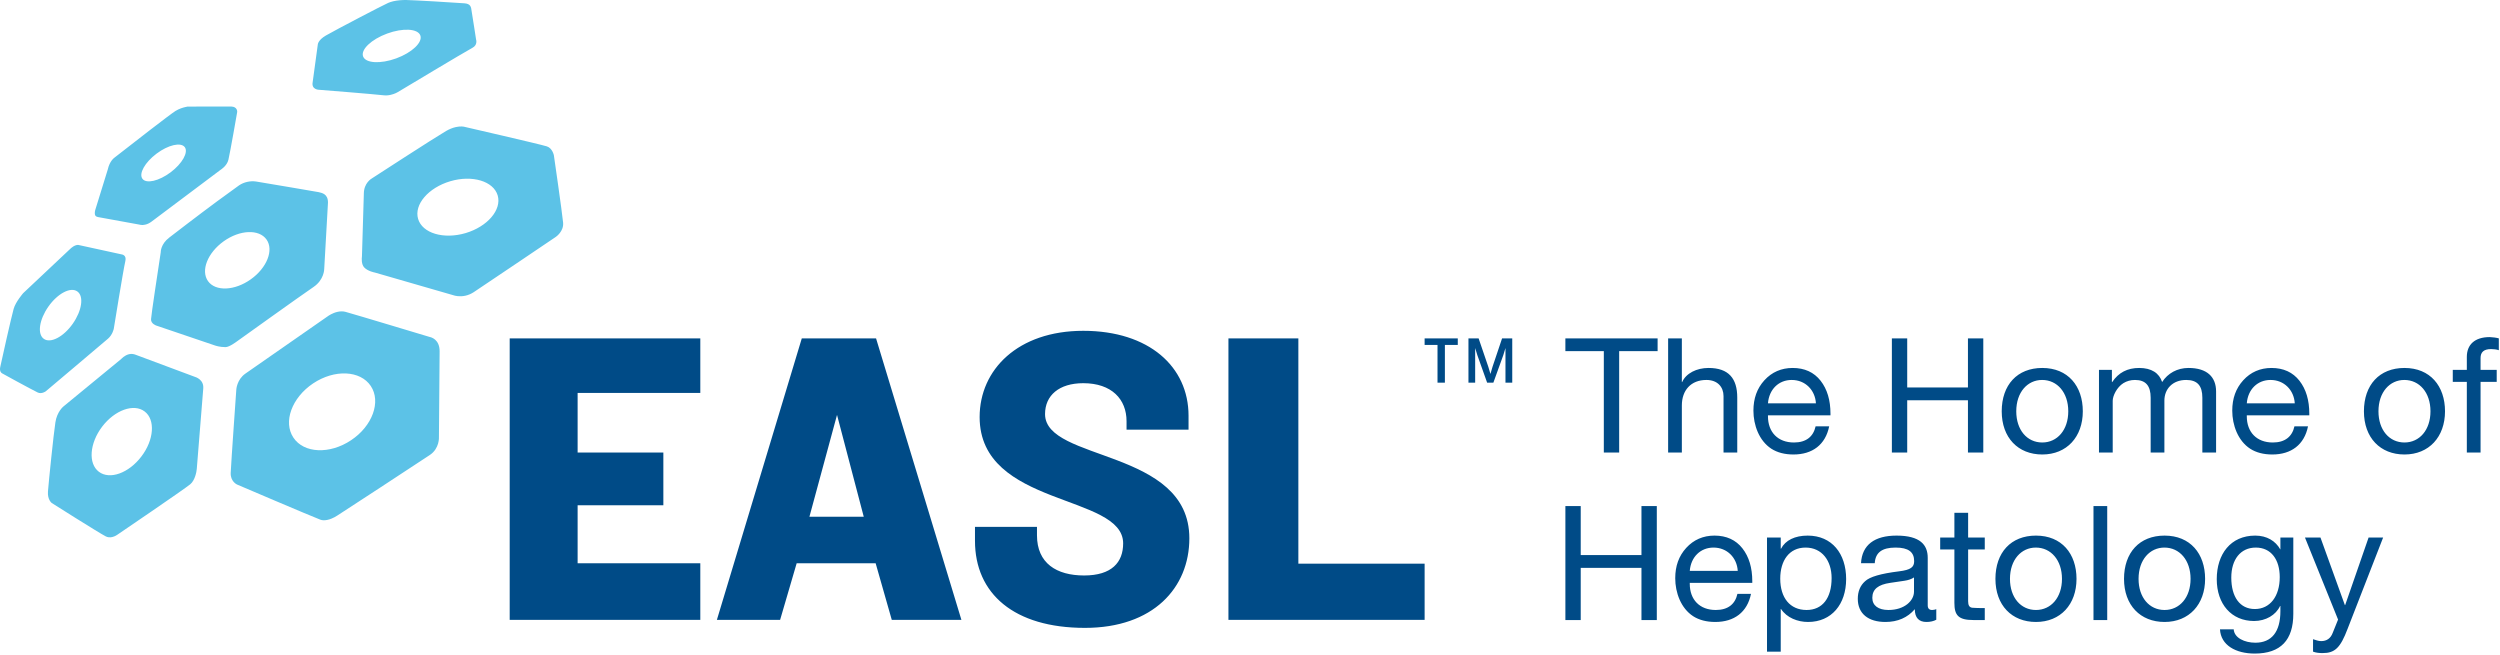 <svg width="477" height="125" viewBox="0 0 477 125" fill="none" xmlns="http://www.w3.org/2000/svg">
<path d="M75.606 11.138C72.589 12.236 69.756 12.075 69.276 10.764C68.801 9.457 70.858 7.508 73.871 6.402C76.892 5.29 79.728 5.461 80.202 6.767C80.677 8.071 78.625 10.029 75.606 11.138ZM90.828 7.496C90.804 7.378 90.185 3.244 90.048 2.515L89.993 2.166C89.892 1.272 89.763 0.724 88.621 0.632C86.556 0.466 78.784 0.024 77.533 0.002C76.709 -0.013 75.801 0.063 75.029 0.242C74.653 0.334 74.326 0.435 74.065 0.554C73.101 0.968 64.046 5.697 62.175 6.778C60.677 7.648 60.637 8.48 60.637 8.487L59.658 15.671C59.379 17.134 60.884 17.134 60.896 17.134C61.382 17.165 71.353 17.967 73.165 18.178C73.616 18.23 74.081 18.208 74.561 18.092C75.358 17.915 75.907 17.566 75.91 17.566C76.445 17.24 88.574 9.969 90.145 9.12C91.116 8.605 90.888 7.674 90.828 7.496ZM47.849 53.296C44.772 55.489 41.112 55.638 39.688 53.638C38.263 51.623 39.608 48.233 42.689 46.029C45.771 43.836 49.415 43.684 50.848 45.692C52.278 47.699 50.932 51.108 47.849 53.296ZM60.803 36.661C60.614 36.641 50.5 34.876 48.841 34.63C48.283 34.553 47.715 34.578 47.166 34.705C46.619 34.825 46.099 35.044 45.632 35.353C44.98 35.81 41.419 38.415 41.419 38.415C38.072 40.88 32.345 45.284 32.291 45.331C30.649 46.58 30.668 48.071 30.668 48.139C30.065 52.149 28.898 59.775 28.819 60.895C28.762 61.766 29.799 62.11 29.81 62.115L41.036 65.924C41.134 65.955 41.943 66.236 43.033 66.231C43.779 66.231 45.192 65.146 45.203 65.141C45.396 64.998 57.48 56.346 59.83 54.751C61.828 53.389 61.861 51.407 61.861 51.323L62.577 38.676C62.599 36.95 61.374 36.815 60.803 36.661ZM32.552 32.879C30.326 34.547 27.915 35.104 27.18 34.117C26.442 33.127 27.65 30.98 29.876 29.311C32.105 27.64 34.504 27.091 35.253 28.072C35.982 29.055 34.78 31.205 32.552 32.879ZM44.149 20.33C42.77 20.295 35.939 20.342 35.73 20.342C35.771 20.352 35.593 20.368 35.349 20.428C34.885 20.533 34.182 20.746 33.474 21.177C32.446 21.817 25.424 27.275 21.856 30.065C21.77 30.142 20.928 30.703 20.56 32.347L18.221 39.91C18.138 40.142 17.982 40.759 18.185 41.114C18.216 41.173 18.322 41.353 18.753 41.426C20.38 41.735 26.498 42.837 26.498 42.837C26.638 42.867 27.059 43.016 27.69 42.867C28.108 42.78 28.518 42.578 28.906 42.291C30.51 41.098 42.061 32.42 42.061 32.42C42.137 32.373 43.301 31.656 43.581 30.485C43.926 29.023 45.251 21.427 45.259 21.353C45.274 21.244 45.251 20.367 44.149 20.33ZM13.881 61.77C12.122 64.272 9.646 65.562 8.37 64.658C7.079 63.756 7.47 61.005 9.235 58.493C10.999 55.987 13.475 54.691 14.755 55.608C16.036 56.503 15.645 59.268 13.881 61.77ZM23.276 48.553L15.089 46.766C15.051 46.762 14.372 46.465 13.157 47.714L4.419 55.94C4.43 55.93 2.964 57.609 2.602 58.937C2.177 60.447 0.335 68.639 0.042 70.048C-0.134 70.862 0.293 71.182 0.383 71.223C0.416 71.257 5.825 74.215 7.199 74.889C7.926 75.24 8.726 74.671 8.731 74.662C8.899 74.512 19.57 65.527 20.631 64.601C21.479 63.852 21.709 62.747 21.709 62.726C21.784 62.307 23.484 51.684 23.923 49.775C24.169 48.675 23.276 48.553 23.276 48.553ZM66.981 83.998C62.905 86.719 57.983 86.506 55.984 83.504C53.983 80.509 55.669 75.881 59.743 73.155C63.816 70.431 68.747 70.648 70.748 73.65C72.745 76.639 71.064 81.289 66.981 83.998ZM83.879 67.04C83.894 64.712 82.197 64.33 81.998 64.296C81.778 64.234 67.912 60.051 65.954 59.511C65.48 59.376 64.951 59.376 64.388 59.503C63.396 59.726 62.627 60.283 62.612 60.291C62.601 60.294 48.559 70.063 46.822 71.283C45.183 72.429 45.084 74.321 45.084 74.393C45.075 74.559 44.112 88.077 44.019 90.209C43.938 91.834 45.17 92.421 45.217 92.444C45.344 92.499 59.374 98.495 61.115 99.152C61.503 99.299 61.972 99.31 62.52 99.184C63.523 98.962 64.382 98.346 64.397 98.342C64.58 98.23 79.852 88.274 82.043 86.791C83.873 85.545 83.759 83.435 83.749 83.338C83.749 83.29 83.873 70.094 83.879 67.04ZM88.828 44.477C84.628 45.714 80.574 44.492 79.773 41.764C78.969 39.034 81.716 35.822 85.916 34.579C90.108 33.344 94.154 34.562 94.96 37.293C95.761 40.022 93.016 43.24 88.828 44.477ZM105.68 29.635C105.68 29.635 105.411 28.272 104.342 27.929C102.854 27.464 88.679 24.222 88.543 24.182C88.506 24.177 87.913 24.032 86.963 24.248C86.352 24.383 85.732 24.637 85.105 24.999C82.82 26.336 71.092 33.947 70.969 34.03C70.856 34.099 69.429 34.909 69.42 36.953L69.061 48.9C68.996 49.367 68.954 50.417 69.469 51.002C70.162 51.766 71.529 52.007 71.542 52.007L86.685 56.383C86.721 56.393 87.635 56.682 88.813 56.417C89.364 56.297 89.882 56.068 90.366 55.758C92.503 54.343 105.895 45.312 106.033 45.211C106.097 45.167 107.594 44.146 107.441 42.481C107.236 40.382 105.698 29.739 105.68 29.635ZM26.977 87.098C24.562 90.282 20.932 91.583 18.866 90.014C16.796 88.447 17.078 84.591 19.486 81.41C21.898 78.238 25.529 76.935 27.595 78.506C29.67 80.072 29.395 83.93 26.977 87.098ZM37.156 71.893L25.886 67.688C25.487 67.525 25.048 67.487 24.627 67.579C23.75 67.785 23.149 68.479 23.134 68.49L12.138 77.526C12.076 77.578 10.869 78.545 10.564 80.615C10.208 82.967 9.323 91.613 9.152 93.763C9.034 95.338 9.846 95.95 9.876 95.974C9.934 96.009 18.735 101.593 20.187 102.346C20.545 102.526 20.95 102.57 21.399 102.474C21.968 102.346 22.403 102.016 22.403 102.016C22.567 101.9 34.994 93.47 36.299 92.398C37.193 91.659 37.502 90.045 37.544 89.481L38.782 74.119C38.924 72.43 37.338 71.942 37.156 71.893Z" fill="#5CC2E7"/>
<path d="M275.685 65.809V73.011H274.277V65.809H271.817V64.566H278.144V65.809H275.685ZM287.244 73.011V66.405L286.824 67.775L284.935 73.011H283.744L281.88 67.775L281.461 66.405V73.011H280.181V64.566H282.12L283.972 69.993L284.377 71.35L284.771 69.993L286.596 64.566H288.537V73.011H287.244ZM316.272 64.561V67.002H308.937V86.35H306.009V67.002H298.674V64.561H316.272ZM320.897 64.561V72.892H320.958C321.699 71.214 323.732 70.206 325.982 70.206C329.835 70.206 331.468 72.221 331.468 75.852V86.35H328.849V75.577C328.849 73.838 327.708 72.495 325.582 72.495C322.623 72.495 320.897 74.479 320.897 77.347V86.35H318.278V64.561H320.897ZM346.479 76.951C346.326 74.418 344.446 72.495 341.857 72.495C339.392 72.495 337.542 74.265 337.327 76.951H346.479ZM347.373 72.648C348.637 74.265 349.254 76.371 349.254 78.934V79.24H337.327V79.423C337.327 82.444 339.207 84.428 342.288 84.428C344.63 84.428 345.986 83.298 346.418 81.345H349.007C348.298 84.855 345.802 86.716 342.196 86.716C340.532 86.716 339.114 86.35 337.974 85.618C335.631 84.091 334.553 81.101 334.553 78.354C334.553 76.036 335.23 74.113 336.648 72.556C338.066 71 339.884 70.207 342.042 70.207C344.322 70.207 346.11 71.031 347.373 72.648ZM363.896 64.561V73.929H375.484V64.561H378.412V86.35H375.484V76.371H363.896V86.35H360.969V64.561H363.896ZM389.664 84.427C392.53 84.427 394.626 82.047 394.626 78.477C394.626 74.906 392.53 72.495 389.633 72.495C386.86 72.495 384.703 74.815 384.703 78.477C384.703 82.047 386.767 84.427 389.664 84.427ZM397.4 78.477C397.4 83.359 394.348 86.716 389.664 86.716C385.042 86.716 381.928 83.512 381.928 78.477C381.928 73.441 384.887 70.206 389.664 70.206C394.564 70.206 397.4 73.655 397.4 78.477ZM412.535 72.892C413.613 71.214 415.432 70.206 417.558 70.206C421.133 70.206 422.829 71.946 422.829 74.693V86.35H420.209V75.883C420.209 73.625 419.284 72.496 417.127 72.496C414.507 72.496 412.966 74.235 412.966 76.433V86.35H410.346V75.883C410.346 73.625 409.422 72.496 407.358 72.496C406.525 72.496 405.786 72.709 405.138 73.106C403.875 73.899 403.105 75.547 403.105 76.462V86.35H400.485V70.573H402.95V72.892H403.012C404.213 71.091 405.909 70.206 408.159 70.206C410.501 70.206 411.98 71.183 412.535 72.892ZM437.842 76.951C437.687 74.418 435.808 72.495 433.218 72.495C430.754 72.495 428.904 74.265 428.689 76.951H437.842ZM438.736 72.648C439.999 74.265 440.615 76.371 440.615 78.934V79.24H428.689V79.423C428.689 82.444 430.569 84.428 433.65 84.428C435.992 84.428 437.348 83.298 437.78 81.345H440.369C439.66 84.855 437.164 86.716 433.558 86.716C431.893 86.716 430.476 86.35 429.335 85.618C426.993 84.091 425.915 81.101 425.915 78.354C425.915 76.036 426.593 74.113 428.011 72.556C429.428 71 431.246 70.207 433.403 70.207C435.684 70.207 437.471 71.031 438.736 72.648ZM458.773 84.427C461.638 84.427 463.734 82.047 463.734 78.477C463.734 74.906 461.638 72.495 458.742 72.495C455.968 72.495 453.811 74.815 453.811 78.477C453.811 82.047 455.876 84.427 458.773 84.427ZM466.508 78.477C466.508 83.359 463.457 86.716 458.773 86.716C454.15 86.716 451.037 83.512 451.037 78.477C451.037 73.441 453.996 70.206 458.773 70.206C463.672 70.206 466.508 73.655 466.508 78.477ZM476.774 64.561V66.819C476.372 66.667 475.694 66.605 475.294 66.605C473.845 66.605 473.291 67.246 473.291 68.314V70.573H476.372V72.861H473.291V86.35H470.671V72.861H467.99V70.573H470.671V68.101C470.671 65.782 472.15 64.317 475.048 64.317C475.447 64.317 476.403 64.439 476.774 64.561ZM301.603 96.559V105.909H313.191V96.559H316.119V118.304H313.191V108.345H301.603V118.304H298.676V96.559H301.603ZM331.562 108.923C331.409 106.396 329.528 104.477 326.939 104.477C324.474 104.477 322.625 106.244 322.409 108.923H331.562ZM332.456 104.629C333.719 106.244 334.336 108.346 334.336 110.904V111.208H322.409V111.391C322.409 114.406 324.29 116.386 327.371 116.386C329.713 116.386 331.07 115.259 331.5 113.31H334.089C333.381 116.812 330.884 118.67 327.278 118.67C325.614 118.67 324.196 118.304 323.056 117.574C320.713 116.052 319.635 113.066 319.635 110.325C319.635 108.011 320.314 106.091 321.731 104.538C323.149 102.985 324.967 102.192 327.125 102.192C329.405 102.192 331.192 103.015 332.456 104.629ZM344.694 116.386C347.713 116.386 349.471 114.132 349.471 110.294C349.471 106.975 347.622 104.477 344.509 104.477C341.366 104.477 339.67 106.975 339.67 110.416C339.67 114.041 341.519 116.386 344.694 116.386ZM352.244 110.477C352.244 115.289 349.471 118.671 344.972 118.671C342.999 118.671 340.934 117.878 339.824 116.203H339.764V124.335H337.144V102.559H339.764V104.691H339.824C340.656 103.077 342.475 102.193 344.909 102.193C349.533 102.193 352.244 105.634 352.244 110.477ZM360.322 116.386C363.372 116.386 365.191 114.619 365.191 112.884V110.172C364.759 110.477 364.051 110.72 363.341 110.812L360.661 111.208C358.35 111.543 357.239 112.426 357.239 114.071C357.239 115.533 358.38 116.386 360.322 116.386ZM367.81 106.426V115.503C367.81 116.081 368.087 116.386 368.643 116.386C368.89 116.386 369.198 116.325 369.444 116.234V118.244C368.95 118.517 368.304 118.671 367.564 118.671C366.146 118.671 365.345 117.878 365.345 116.234C363.958 117.848 362.079 118.671 359.736 118.671C356.47 118.671 354.467 117.087 354.467 114.254C354.467 112.853 354.928 111.726 355.853 110.903C356.746 110.051 358.873 109.441 362.294 109.016C364.606 108.741 365.222 108.193 365.222 107.067C365.222 105.33 364.143 104.477 361.678 104.477C359.088 104.477 357.826 105.422 357.702 107.462H355.083C355.267 103.96 357.671 102.193 361.863 102.193C366.363 102.193 367.81 103.96 367.81 106.426ZM375.518 97.838V102.559H378.693V104.842H375.518V114.71C375.518 115.503 375.765 115.899 376.319 115.959C376.843 115.989 377.398 116.02 377.952 116.02H378.693V118.304H376.535C373.638 118.304 372.898 117.391 372.898 115.016V104.842H370.187V102.559H372.898V97.838H375.518ZM388.463 116.386C391.329 116.386 393.425 114.01 393.425 110.447C393.425 106.884 391.329 104.477 388.432 104.477C385.659 104.477 383.502 106.792 383.502 110.447C383.502 114.01 385.567 116.386 388.463 116.386ZM396.198 110.447C396.198 115.319 393.148 118.671 388.463 118.671C383.84 118.671 380.728 115.472 380.728 110.447C380.728 105.422 383.686 102.193 388.463 102.193C393.363 102.193 396.198 105.634 396.198 110.447ZM402.057 118.305H399.437V96.56H402.057V118.305ZM412.999 116.386C415.864 116.386 417.96 114.01 417.96 110.447C417.96 106.884 415.864 104.477 412.968 104.477C410.194 104.477 408.037 106.792 408.037 110.447C408.037 114.01 410.102 116.386 412.999 116.386ZM420.734 110.447C420.734 115.319 417.683 118.671 412.999 118.671C408.376 118.671 405.263 115.472 405.263 110.447C405.263 105.422 408.222 102.193 412.999 102.193C417.898 102.193 420.734 105.634 420.734 110.447ZM430.229 116.203C433.126 116.203 434.975 113.766 434.975 110.112C434.975 106.791 433.342 104.477 430.414 104.477C427.486 104.477 425.73 106.762 425.73 110.203C425.73 113.888 427.363 116.203 430.229 116.203ZM435.068 104.812H435.099V102.559H437.563V117.117C437.563 122.082 435.191 124.7 430.198 124.7C426.593 124.7 423.726 123.117 423.572 120.072H426.192C426.285 121.716 428.288 122.629 430.322 122.629C433.404 122.629 435.099 120.589 435.099 116.599V115.625H435.037C434.235 117.36 432.294 118.487 430.075 118.487C425.761 118.487 422.956 115.259 422.956 110.507C422.956 105.727 425.606 102.193 430.291 102.193C432.541 102.193 434.174 103.228 435.068 104.812ZM442.745 102.559L447.398 115.442H447.46L451.928 102.559H454.702L447.922 119.98C446.535 123.635 445.487 124.609 443.145 124.609C442.498 124.609 441.913 124.548 441.327 124.335V121.959C441.82 122.111 442.344 122.324 442.867 122.324C443.946 122.324 444.686 121.807 445.086 120.741L446.104 118.213L439.786 102.559H442.745ZM207.008 119.799C193.477 119.799 186.026 113.274 186.026 103.191V100.53H197.856V102.144C197.856 107.461 201.58 109.801 206.846 109.801C212.114 109.801 214.297 107.299 214.297 103.677C214.297 94.158 186.914 96.819 186.914 79.567C186.914 70.536 194.212 63.119 206.686 63.119C219.238 63.119 226.774 69.976 226.774 79.324V81.984H214.945V80.371C214.945 76.18 212.114 73.113 206.686 73.113C202.068 73.113 199.394 75.452 199.394 79.005C199.394 88.116 226.928 85.53 226.928 102.707C226.928 112.136 220.046 119.799 207.008 119.799ZM234.386 118.271V64.567H247.727V107.544H271.818V118.271H234.386ZM97.25 118.271V64.567H133.619V74.972H110.21V86.338H126.568V96.409H110.21V107.465H133.619V118.271H97.25ZM159.703 79.165L154.437 98.596H164.804L159.703 79.165ZM170.151 118.271L167.071 107.465H152.006L148.845 118.271H136.781L152.979 64.572H167.154L183.437 118.271H170.151Z" fill="#004B87"/>
</svg>
